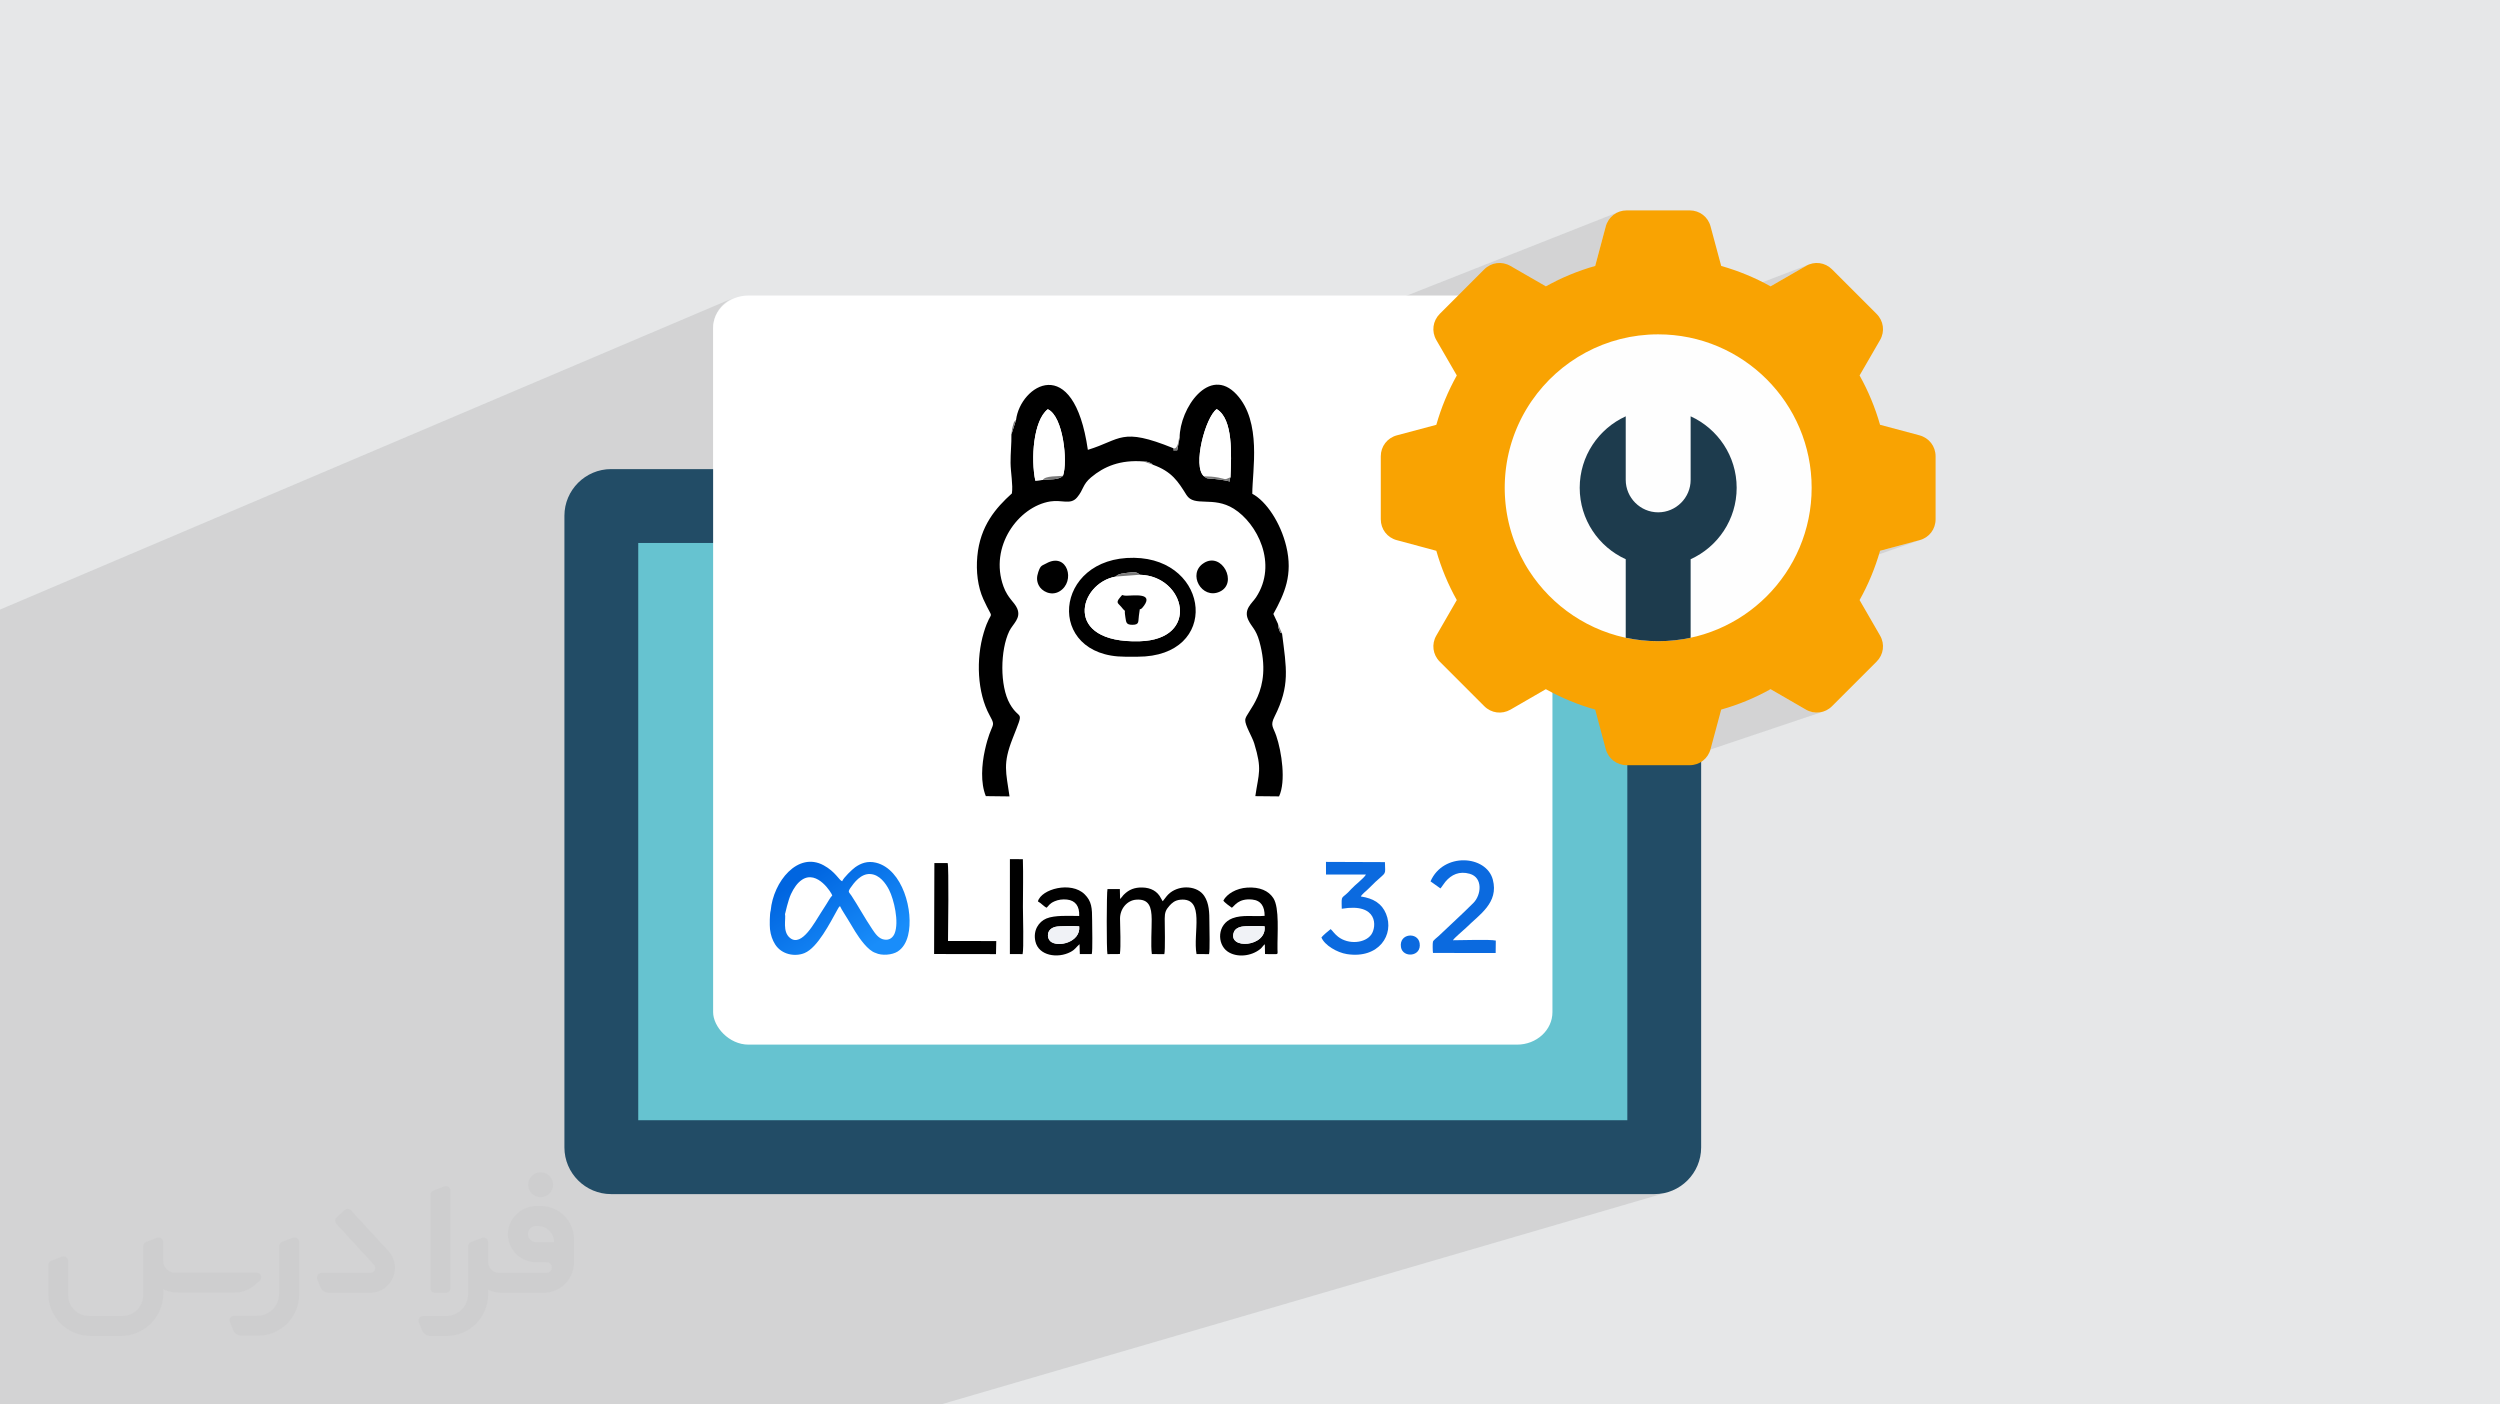 <?xml version="1.0" encoding="UTF-8"?>
<!DOCTYPE svg PUBLIC "-//W3C//DTD SVG 1.0//EN" "http://www.w3.org/TR/2001/REC-SVG-20010904/DTD/svg10.dtd">
<!-- Creator: CorelDRAW -->
<svg xmlns="http://www.w3.org/2000/svg" xml:space="preserve" width="94.192mm" height="52.917mm" version="1.0" style="shape-rendering:geometricPrecision; text-rendering:geometricPrecision; image-rendering:optimizeQuality; fill-rule:evenodd; clip-rule:evenodd"
viewBox="0 0 9404.92 5283.66"
 xmlns:xlink="http://www.w3.org/1999/xlink"
 xmlns:xodm="http://www.corel.com/coreldraw/odm/2003">
 <defs>
  <style type="text/css">
   <![CDATA[
    .fil13 {fill:#FEFEFE}
    .fil6 {fill:black}
    .fil9 {fill:#0B6ADF}
    .fil14 {fill:#1D3B4D}
    .fil3 {fill:#224C66}
    .fil11 {fill:#7A7A7A}
    .fil8 {fill:#F0F2F6}
    .fil12 {fill:#F9A302}
    .fil10 {fill:white}
    .fil5 {fill:white}
    .fil4 {fill:#66C3D0;fill-rule:nonzero}
    .fil2 {fill:#373435;fill-rule:nonzero;fill-opacity:0.031}
    .fil1 {fill:#2B2A29;fill-opacity:0.102}
    .fil0 {fill:#E6E7E8}
    .fil7 {fill:url(#id0)}
   ]]>
  </style>
  <linearGradient id="id0" gradientUnits="userSpaceOnUse" x1="3046.84" y1="3278.19" x2="3252.92" y2="3582.54">
   <stop offset="0" style="stop-opacity:1; stop-color:#0065E0"/>
   <stop offset="1" style="stop-opacity:1; stop-color:#198DFA"/>
  </linearGradient>
 </defs>
 <g id="Layer_x0020_1">
  <polygon class="fil0" points="-0,0 9404.92,0 9404.92,5283.66 -0,5283.66 "/>
  <polygon class="fil1" points="-0,4283.26 -0,4248.7 -0,4234.87 -0,4194.09 -0,4162.09 -0,4138.55 -0,4135.45 -0,4133.52 -0,4123.45 -0,4119.3 -0,4102.04 -0,4064.96 -0,4060.5 -0,4053.99 -0,4042.65 -0,4021.25 -0,4006.11 -0,3993.32 -0,3973.44 -0,3933.23 -0,3930.24 -0,3928.02 -0,3925.86 -0,3897.23 -0,3888.77 -0,3888.05 -0,3887.19 -0,3860.51 -0,3857.18 -0,3850.49 -0,3826.02 -0,3819.86 -0,3813.62 -0,3798.91 -0,3774.45 -0,3750.78 -0,3748.44 -0,3747.59 -0,3733.18 -0,3730.09 -0,3729.41 -0,3711.55 -0,3690.78 -0,3685.13 -0,3651.76 -0,3648.56 -0,3642.05 -0,3637.23 -0,3632.62 -0,3618.71 -0,3616.48 -0,3598.8 -0,3595.3 -0,3594.33 -0,3580.33 -0,3568.04 -0,3567.58 -0,3553.97 -0,3531.11 -0,3519.33 -0,3444.9 -0,3439.85 -0,3428.64 -0,3414.77 -0,3412.26 -0,3405.78 -0,3402.73 -0,3400.25 -0,3391.15 -0,3381.23 -0,3377.46 -0,3374.47 -0,3352.44 -0,3349.46 -0,3346.14 -0,3342.58 -0,3339.08 -0,3337.18 -0,3333.9 -0,3330.06 -0,3327.75 -0,3305.33 -0,3301.92 -0,3297.33 -0,3296.46 -0,3295.73 -0,3243.78 -0,3231.57 -0,3215.9 -0,3209.96 -0,3202.07 -0,3144.2 -0,3108.45 -0,3101.86 -0,3023.07 -0,3006.39 -0,2806.53 -0,2696.74 -0,2293.2 2757.46,1121.43 2746.78,1126.59 2736.71,1132.74 2727.3,1139.78 2718.61,1147.68 2710.72,1156.37 2703.67,1165.78 2697.53,1175.85 2692.36,1186.52 2688.24,1197.74 2685.22,1209.42 2683.36,1221.52 2682.73,1233.96 2682.73,1947.73 3910.87,1455.45 3921.43,1451.67 3932.24,1449.18 3943.21,1448.07 3954.29,1448.42 3965.43,1450.33 3976.55,1453.9 3987.59,1459.21 3998.52,1466.35 4009.24,1475.42 4019.7,1486.5 4029.86,1499.7 4039.63,1515.1 4048.97,1532.79 4057.81,1552.86 4066.08,1575.41 4071.77,1594.04 6092.87,795.86 6080.8,801.07 6069.84,808.12 6060.16,816.86 6051.96,827.15 6045.42,838.85 6040.73,851.81 6001.03,1000.48 5846.49,1060.79 5837.78,1065.21 5826.54,1071.12 5815.37,1077.19 5392.46,1242.19 5393.8,1253.88 5397.51,1266.78 5403.43,1279.26 5480.44,1412.4 5474.32,1423.57 5468.37,1434.8 5462.59,1446.09 5457,1457.44 5451.57,1468.86 5446.31,1480.33 5441.24,1491.86 5436.34,1503.44 5431.62,1515.09 5429.55,1520.41 6806.27,994.54 6793.86,1000.47 6660.73,1077.18 6179.05,1260.81 6183.24,1260.35 6201.35,1258.93 6219.61,1258.08 6238.03,1257.79 6267.73,1258.53 6297.05,1260.77 6325.93,1264.44 6354.36,1269.52 6382.3,1275.96 6409.69,1283.75 6436.52,1292.82 6462.73,1303.16 6488.3,1314.72 6513.19,1327.47 6537.36,1341.37 6560.79,1356.39 6583.42,1372.48 6605.23,1389.63 6626.18,1407.77 6646.23,1426.89 6665.35,1446.94 6683.49,1467.89 6700.64,1489.69 6716.73,1512.33 6731.75,1535.75 6745.65,1559.93 6758.4,1584.82 6769.96,1610.39 6780.3,1636.6 6789.37,1663.43 6797.16,1690.82 6803.6,1718.76 6808.68,1747.18 6812.35,1776.07 6814.58,1805.39 6815.33,1835.09 6814.58,1864.8 6812.35,1894.11 6808.68,1922.99 6803.6,1951.42 6797.16,1979.33 6789.37,2006.72 6780.3,2033.53 6769.96,2059.74 6758.4,2085.3 6745.65,2110.19 6731.75,2134.35 6716.73,2157.75 6700.64,2180.38 6683.49,2202.18 6675.67,2211.19 7072.66,2072.09 7221.31,2032.09 6660.17,2228.54 6646.23,2243.14 6626.18,2262.25 6605.23,2280.38 6583.42,2297.5 6560.79,2313.59 6537.36,2328.59 6513.19,2342.48 6488.3,2355.22 6462.73,2366.77 6436.52,2377.1 6121.92,2486.63 6121.92,2775.98 6660.73,2592.67 6793.86,2669.69 6806.27,2675.53 6819.12,2679.18 6832.18,2680.67 6845.21,2680.03 6857.96,2677.27 6258.82,2878.64 6356.55,2878.64 6370.25,2877.52 6383.22,2874.26 6121.92,2961.82 6121.92,4214.25 5197.69,4492.16 6224.46,4492.16 6242.31,4491.25 6259.66,4488.58 6276.43,4484.25 3539.05,5283.66 3516,5283.66 2565.43,5283.66 1913.83,5283.66 1394.74,5283.66 357.8,5283.66 235.01,5283.66 103.21,5283.66 94.82,5283.66 16.63,5283.66 14.61,5283.66 -0,5283.66 -0,5265.77 -0,5253.77 -0,5244.91 -0,5221.28 -0,5182.79 -0,5173.15 -0,5163.15 -0,5159.72 -0,5158.75 -0,5150.11 -0,5145.34 -0,5139.03 -0,5136.13 -0,5128.49 -0,5119.92 -0,5109.87 -0,5109.86 -0,5106.41 -0,5103.09 -0,5103.08 -0,5100.36 -0,5077.17 -0,5064.51 -0,5061.53 -0,5055.54 -0,5051.57 -0,5046.06 -0,5045.74 -0,5045.72 -0,5036.05 -0,5027.18 -0,5013.28 -0,5009.53 -0,5008.84 -0,5002.29 -0,4998 -0,4992.7 -0,4988.14 -0,4982.38 -0,4973.87 -0,4971.26 -0,4961.4 -0,4958.59 -0,4943.44 -0,4941.76 -0,4941.21 -0,4941.18 -0,4940.62 -0,4935.67 -0,4928.04 -0,4925.01 -0,4924.78 -0,4920.91 -0,4905.54 -0,4904.78 -0,4898.8 -0,4893.65 -0,4889.13 -0,4885.86 -0,4881.79 -0,4881.78 -0,4876.01 -0,4874.66 -0,4870.93 -0,4870.75 -0,4869.86 -0,4864.66 -0,4863.46 -0,4860.16 -0,4858.7 -0,4851.83 -0,4840.14 -0,4840.13 -0,4839.43 -0,4830.81 -0,4820.91 -0,4820.05 -0,4808.01 -0,4801.84 -0,4801.67 -0,4787.67 -0,4773.66 -0,4766.34 -0,4766.33 -0,4765.17 -0,4764.41 -0,4754.03 -0,4753.79 -0,4742.99 -0,4741.56 -0,4736.19 -0,4735.43 -0,4712.57 -0,4699.13 -0,4689.81 -0,4685.1 -0,4685.08 -0,4663.9 -0,4644.53 -0,4637.33 -0,4637.22 -0,4636.6 -0,4618.02 -0,4617.45 -0,4614.36 -0,4603.29 -0,4589.74 -0,4583.47 -0,4577.12 -0,4568.26 -0,4561.8 -0,4560.07 -0,4550.3 -0,4543.61 -0,4527.94 -0,4523.05 -0,4519.61 -0,4519.6 -0,4501.78 -0,4497.86 -0,4485.89 -0,4479.76 -0,4478.35 -0,4478.3 -0,4470.23 -0,4464.1 -0,4442.63 -0,4437.17 -0,4419.21 -0,4415.05 -0,4411.72 -0,4400.83 -0,4399.83 -0,4383.39 -0,4381.68 -0,4360.33 -0,4351.66 -0,4326.77 -0,4324.52 -0,4297.75 "/>
  <g id="_2145698157392">
   <path class="fil2" d="M1125.4 4672.59l0 197.03c0,20.41 -3.74,40.82 -11.66,59.56 -7.92,18.74 -19.16,36.25 -33.74,50.4 -14.58,14.58 -31.65,25.82 -50.4,33.74 -18.74,7.92 -39.15,11.66 -59.56,11.66l-60.82 0c-7.08,0 -14.16,-2.08 -19.99,-6.25 -5.83,-4.16 -10.41,-9.58 -12.92,-16.25l-11.24 -29.16c-0.83,-2.5 -1.25,-5.41 -1.25,-8.33 0,-2.92 1.25,-5.42 2.92,-7.92 1.67,-2.5 3.74,-4.16 6.25,-5.41 2.5,-1.25 5.41,-2.09 7.91,-1.67l86.23 0c22.08,0 42.91,-8.75 58.73,-24.57 15.41,-15.42 24.15,-36.65 24.15,-58.73l0 -179.12c0,-3.33 1.26,-6.66 3.33,-9.58 2.09,-2.92 5,-5 7.92,-6.25l40.82 -15.83c2.5,-0.84 5.41,-1.25 8.33,-0.84 2.92,0.42 5.42,1.26 7.5,2.92 2.09,1.67 4.17,3.75 5.42,6.25 1.25,2.92 2.08,5.83 2.08,8.33z"/>
   <path class="fil2" d="M2033.88 4536.8l-15 0c-59.57,0 -109.13,48.73 -108.31,107.88 0.42,27.5 12.08,54.16 31.66,73.32 19.57,19.57 46.23,30.4 74.14,30.4l39.57 0c5.42,0 10.41,2.08 14.17,5.83 3.74,3.74 5.83,8.75 5.83,14.16 0,5.42 -2.09,10.41 -5.83,14.17 -3.75,3.74 -8.75,5.83 -14.17,5.83l-179.11 0c-10.83,0 -20.83,-4.58 -28.33,-12.08 -7.5,-7.5 -11.66,-17.91 -12.08,-28.33l0 -74.98c0,-2.92 -0.83,-5.41 -2.08,-7.92 -1.25,-2.5 -3.33,-4.57 -5.42,-6.24 -2.08,-1.67 -4.99,-2.51 -7.5,-2.92 -2.92,-0.42 -5.41,0 -8.33,0.83l-41.24 15.83c-2.92,1.25 -5.83,3.33 -7.92,6.25 -2.08,2.92 -2.92,6.25 -2.92,9.58l0 179.12c0,22.08 -8.75,43.32 -24.15,58.73 -15.42,15.42 -36.65,24.57 -58.73,24.57l-86.64 0.01c-2.92,0 -5.42,0.83 -7.92,2.08 -2.5,1.25 -4.58,3.33 -6.25,5.42 -1.66,2.5 -2.5,4.99 -2.92,7.5 -0.41,2.92 0,5.41 1.26,8.33l11.24 29.16c2.5,6.67 7.08,12.5 12.91,16.66 5.83,4.16 12.91,6.25 20,5.83l60.81 0c41.24,0 80.81,-16.25 109.97,-45.82 29.16,-29.16 45.81,-68.74 45.81,-109.97l0 -18.32c15.84,7.91 33.33,12.08 50.82,12.08l157.03 0c30.41,0 59.99,-12.08 81.65,-33.74 21.66,-21.67 33.74,-50.82 33.74,-81.65l0 -85.81c0,-33.32 -13.33,-65.39 -36.65,-89.14 -23.74,-23.74 -55.82,-36.65 -89.14,-36.65zm50.39 136.2l-66.64 0c-7.92,0 -15.42,-2.5 -21.25,-7.91 -5.83,-5.42 -9.59,-12.5 -10.41,-20.42 0,-4.16 0.42,-8.75 2.08,-12.91 1.67,-4.16 3.75,-7.91 6.67,-10.82 5.83,-5.42 13.75,-8.76 21.66,-8.76l7.09 0c16.25,0 31.65,6.25 42.9,17.91 11.66,11.25 17.91,26.66 17.91,42.91z"/>
   <path class="fil2" d="M1694.39 4478.9l0 367.39c0,2.08 -0.42,4.57 -1.25,6.66 -0.84,2.09 -2.09,4.16 -3.75,5.83 -1.67,1.67 -3.33,2.92 -5.41,3.74 -2.09,0.84 -4.16,1.26 -6.67,1.26l-40.82 0c-2.08,0 -4.58,-0.42 -6.66,-1.26 -2.09,-0.83 -4.16,-2.08 -5.42,-3.74 -1.66,-1.67 -2.92,-3.74 -3.74,-5.83 -0.83,-2.09 -1.25,-4.58 -1.25,-6.66l0 -351.57c0,-3.32 0.83,-6.66 2.92,-9.58 2.08,-2.92 4.58,-5 7.91,-6.25l40.83 -15.83c2.5,-0.84 5.41,-1.25 8.33,-1.25 2.92,0.41 5.41,1.25 7.5,2.92 2.5,1.66 4.16,3.74 5.41,6.24 1.25,2.09 2.09,5 2.09,7.92z"/>
   <path class="fil2" d="M1391.56 4863.79l-153.7 0c-7.08,0 -14.17,-2.09 -20,-6.25 -5.83,-4.16 -10.41,-9.99 -13.33,-16.66l-11.24 -28.74c-0.83,-2.51 -1.25,-5.42 -0.83,-8.34 0.41,-2.92 1.25,-5.41 2.92,-7.91 1.66,-2.51 3.74,-4.16 6.24,-5.42 2.51,-1.25 5.42,-2.08 7.92,-2.08l184.11 0c3.33,0 6.66,-1.25 9.58,-2.92 2.93,-2.09 5,-4.58 6.67,-7.92 1.25,-3.33 1.67,-6.66 1.25,-9.99 -0.42,-3.33 -2.08,-6.67 -4.16,-9.17l-141.63 -154.12c-2.92,-3.33 -4.58,-7.92 -4.58,-12.5 0,-4.58 2.09,-8.75 5.83,-12.08l29.58 -27.49c3.33,-2.92 7.92,-4.58 12.5,-4.58 4.58,0.42 8.75,2.09 12.08,5.83l140.37 152.87c55.41,59.57 12.5,157.46 -69.56,157.46z"/>
   <path class="fil2" d="M977.53 4817.97l-20 17.07c-20.83,17.91 -47.49,27.91 -74.98,27.91l-211.19 0c-19.57,0 -39.15,-4.16 -57.06,-12.49l0 16.25c0,20.82 -4.16,41.65 -12.08,60.81 -7.91,19.16 -19.57,36.65 -34.57,51.65 -14.58,14.58 -32.07,26.24 -51.65,34.58 -19.16,7.91 -39.99,12.07 -60.82,12.07l-114.55 0.01c-20.83,0 -41.66,-4.17 -60.82,-12.08 -19.16,-7.92 -36.65,-19.58 -51.65,-34.58 -14.58,-14.58 -26.24,-32.07 -34.57,-51.65 -7.92,-19.16 -12.08,-39.98 -12.08,-60.81l0 -107.89c0,-3.33 1.25,-6.66 2.92,-9.58 2.09,-2.92 4.58,-5 7.92,-6.25l40.82 -15.83c2.5,-0.84 5.41,-1.26 8.33,-0.84 2.92,0.42 5.42,1.25 7.5,2.92 2.09,1.67 4.16,3.75 5.42,6.25 1.25,2.5 2.08,5 2.08,7.92l0 128.71c0,20.83 8.34,40.82 22.92,55.41 14.58,14.58 34.57,22.91 55.4,22.91l125.79 0c20.83,0 40.41,-8.34 54.99,-22.92 14.58,-14.58 22.92,-34.57 22.92,-55.4l0 -184.11c0,-3.33 1.25,-6.67 2.92,-9.59 2.08,-2.92 4.57,-4.99 7.91,-6.24l40.82 -15.84c2.51,-0.83 5.42,-1.25 8.34,-0.83 2.92,0.42 5.41,1.25 7.91,2.92 2.51,1.67 4.17,3.74 5.42,6.25 1.25,2.5 2.08,5.41 2.08,7.91l0 70.4c0,11.66 4.58,23.32 12.92,31.65 8.33,8.34 19.57,13.33 31.65,13.33l307.4 0c3.33,0 7.09,0.84 9.59,2.92 2.92,2.09 5,5 6.25,7.92 1.25,3.33 1.25,6.66 0.41,10.41 0,3.74 -2.08,6.66 -4.57,8.75z"/>
   <path class="fil2" d="M2033.88 4503.89c25.82,0 47.07,-21.25 47.07,-47.07 0,-25.83 -21.25,-47.07 -47.07,-47.07 -25.83,0 -47.08,21.24 -47.08,47.07 0,25.82 21.25,47.07 47.08,47.07z"/>
  </g>
  <g id="_2145698099600">
   <path class="fil3" d="M2298.83 4492.16l3925.63 0c96.41,0 175.21,-78.81 175.21,-175.52l0 -2376.39c0,-96.71 -78.8,-175.52 -175.21,-175.52l-3925.63 0c-96.41,0 -175.52,78.8 -175.52,175.52l0 2376.39c0,96.71 79.11,175.52 175.52,175.52l0 0z"/>
   <polygon class="fil4" points="2401.06,2042.63 6121.92,2042.63 6121.92,4214.25 2401.06,4214.25 "/>
   <rect class="fil5" x="2682.73" y="1111.79" width="3157.52" height="2818.04" rx="133.04" ry="122.17"/>
   <g>
    <g>
     <g>
      <path class="fil6" d="M4213.01 3588.97c4.27,-31.4 0.78,-97.89 0.52,-132.79 -0.27,-37.78 26.94,-69.11 60.64,-71.63 48.99,-3.68 58.05,27.85 58.45,73.78 0.31,35.71 -3.88,98.55 0.57,130.9l46.95 0.09c3.92,-12.79 1.61,-111.83 1.48,-133.17 -0.14,-23.35 4.62,-33.86 17.08,-47.99 9.48,-10.76 20.82,-21.52 41.84,-23.48 94.89,-8.89 46.23,126.87 60.81,204.56l46.97 0.06c3.82,-12.99 1.39,-97.81 1.39,-118.2 0.01,-37.77 -0.68,-72.41 -19.37,-100.67 -25.33,-38.3 -89.28,-42.31 -128.15,-12.04 -12.3,9.58 -17.72,19.51 -27.92,31.96 -0.37,-0.36 -0.82,-0.93 -1.02,-1.2l-5.52 -9.57c-13.34,-26.97 -38.46,-40.13 -70.12,-40.85 -28.92,-0.67 -50.17,7.46 -69.48,26.68 -3.58,3.56 -3.56,3.88 -6.73,8.11l-7.65 8.59 -0.88 -37.57 -46.49 -0.01c-3.56,9.81 -3.85,232.98 -0.22,244.8l46.85 -0.37 0.01 0.01z"/>
      <path class="fil7" d="M2953.1 3438.13c0.31,-0.58 0.64,-2.11 0.75,-1.82 0,0.02 11.15,-50.02 21.7,-72.61 10.71,-22.92 24.07,-42.48 41.69,-54.17 57.53,-38.21 112.68,51.68 113.74,59.39 -7.81,7.05 -14.71,21.42 -21.99,32.38 -7.74,11.68 -12.76,20.62 -21.58,33.8 -20.37,30.43 -70.58,129.41 -115.32,93.52 -29.64,-23.78 -14.68,-72.21 -19.02,-90.49l0.03 0zm207.15 -29.07c6.03,13.61 19.76,33.06 28.41,47.92 9.83,16.87 18.89,31.93 28.86,47.87 16.33,26.05 47.79,71.37 76.3,79.96 23.43,11.44 63,7.68 83.02,-5.14 19.4,-12.43 32.35,-33.17 39.26,-60.73 22.56,-90.12 -20.61,-248.96 -120.29,-273.45 -32.66,-8.03 -58.02,2.56 -78.44,16.97 -11.04,7.79 -44.54,39.84 -49.08,52.71 -11.61,-3.27 -24.87,-35.59 -69.8,-59.98 -96.66,-52.45 -189.22,60.49 -199.19,170.44 -3.85,10.15 -4.26,55.59 -2.56,70.28 2.53,21.87 9.25,40.87 19.35,56.82 24.55,38.78 74.93,47.44 110.66,32.6 49.13,-20.39 95.72,-113.16 123.88,-163.69 1.31,-2.34 2.96,-5.47 3.89,-6.78 4,-5.52 1.55,-2.85 5.72,-5.81l-0.01 0zm165.58 125.47c-20.68,-3.33 -33.56,-22.93 -44.08,-38.48 -28.31,-41.87 -52.78,-87.31 -78.39,-126.18 -9.67,-14.67 -14.78,-13.2 -4.49,-28.97 13.96,-20.19 39.87,-55.33 75.63,-52.81 34.31,2.44 57.32,34.32 70.25,59.73 18.38,36.14 37.98,120.15 21,163.23 -5.87,14.91 -18.97,27.41 -39.9,23.48l-0.01 -0.01z"/>
      <path class="fil6" d="M4059.93 3484.94c6.29,59.6 -81.17,81.26 -108.93,55.69 -13.04,-12 -15.4,-46.16 20.88,-54.19 13.77,-3.05 72.61,-3.34 88.07,-1.51l-0.02 0.01zm-122.5 -70.16c8.27,-7.54 9.77,-15.35 30.16,-24.27 13.3,-5.83 29.63,-8.21 46.45,-6.39 32.17,3.45 47.7,25.9 45.85,61.75 -37.01,-0.06 -91.74,-3.72 -123.31,9.5 -28.83,12.06 -50.7,44.21 -41.58,85.66 12.18,55.33 84.6,65.2 131.66,40.6 18.59,-9.72 21.29,-18.29 34.51,-29.61l1.13 37.25 44.87 -0.02c3.78,-12.2 1.4,-106.03 1.42,-126.66 0,-46.75 -1.58,-71.82 -28.17,-98.22 -50.71,-50.37 -163.4,-19.86 -175.84,26.72 11.62,5.86 23.48,20.12 32.88,23.69l-0.03 0z"/>
      <path class="fil6" d="M4757.19 3484.62c10.12,78.7 -140.42,88.6 -115.26,21.87 3.94,-10.46 14.51,-17.2 26.99,-20.05 16.53,-3.74 69.26,-2.87 88.28,-1.83l-0.01 0.01zm-154.94 -96.62c3.68,6.86 25.75,22.84 32.01,26.88 9.98,-6.18 23.66,-36.17 76.71,-30.79 33.29,3.37 46.71,26.59 46.54,61.29 -40.42,3.45 -84.01,-5.03 -120.82,9.07 -58.87,22.56 -58.43,97.01 -18.97,124.84 33.78,23.84 88.94,19.12 123.78,-9.45 6.91,-5.66 9.38,-11.83 16.76,-17.74l0.71 36.87c11.13,0.92 22.36,0.35 33.18,0.52 17.31,0.26 14.01,-0.11 13.72,-18.1 -0.9,-57.61 8.13,-156.11 -15.49,-192.5 -18.12,-27.93 -51.47,-42.74 -98.71,-39.74 -40.92,2.61 -76.55,23.81 -89.45,48.9l0.02 -0.04z"/>
      <path class="fil6" d="M3514.09 3588.97l232.83 0.35 1.01 -49.13 -181.55 -0.2c0.32,-36.54 3.55,-278.54 -1.31,-293.1l-50 -0.14 -1.02 342.21 0.04 0z"/>
      <path class="fil6" d="M3799.15 3589.12l47.83 0.2c4.98,-18.51 1.2,-148.13 1.22,-177.88 0.03,-59.05 1.62,-120.46 -0.19,-179.22l-48.76 -0.21 -0.09 357.09 -0.01 0.02z"/>
      <path class="fil8" d="M4757.19 3484.62c-19.02,-1.04 -71.74,-1.92 -88.27,1.84 -12.48,2.84 -23.05,9.57 -26.99,20.04 -25.17,66.73 125.38,56.82 115.25,-21.86l0.01 -0.02z"/>
      <path class="fil8" d="M4059.93 3484.94c-15.44,-1.85 -74.3,-1.55 -88.07,1.5 -36.28,8.03 -33.9,42.2 -20.88,54.2 27.76,25.56 115.24,3.9 108.93,-55.69l0.02 -0.01z"/>
     </g>
     <g>
      <path class="fil9" d="M4988.45 3289.85l150.19 0.06c-5.87,12.68 -43.21,40.93 -55.02,54.38 -38.33,43.76 -37.34,15.08 -35.91,74.38 137.33,-23.21 131.42,68.04 111.21,96.89 -22.93,32.79 -85.54,38.95 -124.86,8.5 -13.57,-10.51 -21.48,-23.05 -28.12,-28.82 -6.73,4.78 -30.19,24.92 -34.78,31.38 11.69,29.12 58.73,56.84 95.81,62.65 120.35,18.82 179.51,-73.67 147.27,-151.64 -15.7,-37.92 -46.13,-57.76 -94.87,-65.16 3.02,-6.96 21.2,-22.02 26.88,-27.26 9.81,-9.05 17.88,-18.05 27.95,-27.44 43.08,-40.2 36.85,-23.16 35.9,-74.52l-221.81 -0.84 0.12 47.44 0.03 0z"/>
      <path class="fil9" d="M5381.6 3315.66l37.37 26.56c6.99,-8.15 12.1,-17.55 18.68,-25.32 22.57,-26.72 52.37,-40.85 91.4,-29.77 50.67,14.35 43.32,80.13 13.95,109.55 -45.47,45.55 -86.01,81.54 -130.96,124.7 -4.56,4.38 -19.43,15.24 -21.25,21.06 -1.8,5.82 -1.11,35.76 0.08,42.48l235.76 0.28 0.55 -46.76c-21.69,-5.26 -130.27,-1.01 -161.1,-1.26 3.2,-7.45 41.21,-38.83 49.18,-46.81 49.07,-49.12 123.97,-93.49 100.69,-181.34 -24.41,-92.15 -186.55,-103.68 -234.34,6.64l-0.02 -0.01z"/>
      <path class="fil9" d="M5270.35 3562.87c6.44,41.92 78.47,37.26 70.27,-14.79 -6.79,-43.19 -78.23,-37.02 -70.27,14.79z"/>
     </g>
    </g>
    <g>
     <path class="fil6" d="M4628.95 1795.37c-10.95,25.23 22.27,14.85 -58.39,6.69 -33.48,-3.38 -26.09,0.65 -41.37,-10.41 -43.95,-37.49 5.78,-222.83 48.03,-252.55 62.54,36.97 55.23,172.86 51.73,256.27zm-629.99 -5.73c-15.22,17 -53.4,13.17 -76.17,15.84l-27.89 2.86c-17.32,-81.54 -7.59,-226.53 46.8,-268.74 58.02,25.61 75.78,197.14 57.26,250.05zm-176.67 -209.94l-17.4 54.59c0.73,33.01 -3.64,71.28 -3.23,107.04 0.43,36.51 9.8,83.45 5.03,114.87 -60.68,54.66 -119.55,122.27 -130.07,236.47 -5.24,56.87 1.8,115.17 22.65,161.21 42.91,94.74 32.02,24.74 1.56,126.05 -29.72,98.84 -24.54,225.83 21.89,310.74 27.51,50.32 6.49,21.05 -17.86,132.56 -11.49,52.59 -16.9,121.35 3.78,171.73l89.12 1.09c-13.07,-92.43 -26.08,-121.61 11.5,-217.52 46.22,-117.95 28.45,-62.49 -10.29,-130.69 -38.34,-67.49 -36.18,-203.09 -2.12,-273.54 13.21,-27.32 45.49,-48.37 29.79,-85.21 -10.29,-24.18 -35.43,-38.17 -51.69,-82.98 -54.52,-150.31 56.34,-300.28 175.78,-319.72 44.35,-7.22 76.28,13.98 100.87,-14.78 25.32,-29.64 20.15,-48.29 52.87,-75.78 48.86,-41.04 109.65,-66.8 197.32,-59.97 19.47,2.64 4.64,-1.41 19.73,3.35 10.09,3.2 11.29,6.13 15.57,9.07 71.98,25.81 94.76,63.26 126.19,113.53 29.59,47.3 99.98,3.09 178.22,51.98 87.75,54.85 166.79,207.29 83.45,333.57 -14.45,21.89 -47.63,44.45 -29.26,84.27 12.52,27.13 28.92,34.39 41.91,80.95 53.11,190.48 -52.06,264.36 -53.21,295.56 -0.78,21.07 25.98,62.52 33.96,88.66 30.2,98.92 16.81,110.86 4.07,198.26l89.29 0.9c26.49,-56.19 9.97,-167.79 -10.47,-227.85 -11.71,-34.4 -23.66,-38.13 -6.55,-72.14 58.96,-117.16 44.79,-180.81 28.27,-312.94 -12.98,-13.29 0.75,14.73 -12.29,-17.83 -2.19,-5.48 -2.4,-13.54 -3.3,-18.81l-17.07 -36.71c41.79,-76.04 74.45,-147.08 48.44,-254.86 -21.08,-87.35 -74.4,-168.97 -127.72,-197.28 -0.02,-87.96 36.6,-270.19 -59.02,-373.52 -102.46,-110.73 -214.2,52.19 -214.36,163.2l-9.16 46.89c-26.81,-0.1 -7.28,2.18 -14.63,-8.1 -197.93,-80.35 -195.46,-32.2 -321.46,6.21 -53.46,-371.46 -254.33,-242.08 -270.1,-112.51z"/>
     <path class="fil6" d="M4197.95 2168.99c6.21,-4.7 -1.91,-3.96 19.97,-10.68 0.25,-0.08 20.44,-3.22 22.28,-3.41 21.64,-2.34 35.39,-5.91 47.36,7.36 172.44,3.86 229.63,243.84 -0.84,250.18 -290.95,8 -228.73,-219.01 -88.77,-243.44zm34.47 301.52l47.33 0.03c311.59,0.12 274.19,-367.82 -13.41,-372.08 -304.9,-4.5 -334.79,371.94 -33.92,372.05z"/>
     <path class="fil10" d="M4233.69 2322.45c-7.03,-42.55 7.73,-9.54 -15.81,-39.75 -9.51,-12.18 -21.9,-14.29 -5.67,-33.39 15.32,-18.02 4.11,-7.91 25.72,-8.38 31.85,-0.69 99.94,-10.12 65.92,37.5 -22.17,31.03 -12.11,-8.65 -19.36,37.79 -3.36,21.57 3.18,34.4 -24.93,34.25 -23.55,-0.12 -22.86,-9.75 -25.87,-28.03zm-35.74 -153.47c-139.97,24.43 -202.18,251.44 88.77,243.44 230.47,-6.34 173.28,-246.32 0.84,-250.18l-89.6 6.74z"/>
     <path class="fil10" d="M3922.79 1805.48c10.28,-16.63 58.55,-12.83 76.17,-15.84 18.51,-52.91 0.76,-224.44 -57.26,-250.05 -54.39,42.22 -64.12,187.21 -46.8,268.74l27.89 -2.86z"/>
     <path class="fil10" d="M4529.19 1791.65c20.41,0.67 34.23,1.22 54.54,4.95 29.17,5.38 19.61,10.28 45.22,-1.23 3.49,-83.41 10.8,-219.3 -51.73,-256.27 -42.25,29.72 -91.98,215.05 -48.03,252.55z"/>
     <path class="fil6" d="M4528.92 2117.98c-63.97,40.29 -7.43,139.07 59.77,107.88 69.42,-32.21 8.49,-150.85 -59.77,-107.88z"/>
     <path class="fil6" d="M3935.73 2119.67c-16.18,9.08 -20.84,5.88 -29.73,32.29 -6.37,18.92 -6.33,33.2 1.3,49.3 10.9,23.04 46.83,42.19 78.34,23.55 62.2,-36.76 30.07,-149.99 -49.9,-105.14z"/>
     <path class="fil6" d="M4212.21 2249.31c-16.23,19.1 -3.83,21.21 5.67,33.39 23.53,30.21 8.78,-2.8 15.81,39.75 3.02,18.28 2.32,27.91 25.87,28.03 28.11,0.15 21.57,-12.68 24.93,-34.25 7.25,-46.44 -2.81,-6.76 19.36,-37.79 34.02,-47.63 -34.07,-38.19 -65.92,-37.5 -21.61,0.47 -10.4,-9.65 -25.72,8.38z"/>
     <path class="fil11" d="M4197.95 2168.99l89.6 -6.74c-11.97,-13.27 -25.72,-9.7 -47.36,-7.36 -1.84,0.2 -22.03,3.33 -22.28,3.41 -21.88,6.72 -13.76,5.98 -19.97,10.68z"/>
     <path class="fil11" d="M4628.95 1795.37c-25.61,11.51 -16.06,6.61 -45.22,1.23 -20.31,-3.73 -34.13,-4.28 -54.54,-4.95 15.28,11.06 7.89,7.03 41.37,10.41 80.66,8.16 47.44,18.54 58.39,-6.69z"/>
     <path class="fil11" d="M3922.79 1805.48c22.78,-2.67 60.96,1.17 76.17,-15.84 -17.62,3.01 -65.89,-0.8 -76.17,15.84z"/>
     <path class="fil11" d="M4413.86 1686c7.35,10.27 -12.18,8 14.63,8.1l9.16 -46.89c-0.97,1.36 -2.35,1.77 -2.66,4.23 -5.59,44.52 -21.04,34.55 -21.13,34.56z"/>
     <path class="fil11" d="M3804.89 1634.29l17.4 -54.59c-8.96,11.11 -5.13,-1.16 -12.11,22.97 -3.64,12.56 -3.82,19.7 -5.29,31.62z"/>
     <path class="fil11" d="M4822.96 2383.03l-15.59 -36.64c0.9,5.27 1.11,13.33 3.3,18.81 13.04,32.56 -0.69,4.54 12.29,17.83z"/>
     <path class="fil11" d="M4337.08 1748.27c-4.27,-2.94 -5.47,-5.87 -15.57,-9.07 -15.09,-4.76 -0.26,-0.72 -19.73,-3.35l35.3 12.42z"/>
    </g>
   </g>
   <g>
    <path class="fil12" d="M7281.61 1835.09l0 118.2c0,37.61 -24.17,69.25 -60.3,78.8l-148.64 40c-18.21,63.87 -43.88,126.27 -77.01,185.37l77.01 133.43c18.8,32.25 13.43,71.94 -13.13,98.21l-167.46 167.46c-26.27,26.57 -65.97,31.64 -98.21,13.13l-133.14 -77.01c-59.4,33.13 -121.79,58.8 -185.67,76.71l-40 148.66c-9.56,36.12 -41.2,60.59 -78.51,60.59l-237.01 0.01c-37.3,0 -68.96,-24.47 -78.8,-60.6l-39.7 -148.65c-63.88,-17.91 -126.27,-43.57 -185.67,-76.71l-133.14 77c-32.54,18.51 -71.94,13.44 -98.5,-13.13l-167.46 -167.46c-26.28,-26.27 -31.65,-65.97 -12.84,-98.2l77.01 -133.44c-33.13,-59.1 -58.8,-121.49 -77.01,-185.37l-148.65 -40c-36.12,-9.55 -60.29,-41.19 -60.29,-78.8l0 -236.71c0,-37.31 24.17,-68.96 60.29,-78.81l148.65 -39.7c18.21,-64.17 43.88,-126.27 77.01,-185.67l-77.01 -133.14c-18.8,-32.54 -13.44,-71.94 12.84,-98.5l167.46 -167.46c26.56,-26.26 65.97,-31.64 98.5,-12.83l133.14 76.71c59.4,-32.84 121.79,-58.51 185.67,-76.71l39.7 -148.66c9.85,-36.12 41.5,-60.3 78.8,-60.3l237.01 0c37.31,0 68.96,24.17 78.51,60.3l40.01 148.65c63.87,18.21 126.26,43.58 185.66,76.71l133.14 -76.71c32.25,-18.8 71.95,-13.43 98.21,12.84l167.46 167.46c26.57,26.56 31.94,65.97 13.13,98.5l-77.01 133.14c33.13,59.4 58.8,121.49 77.01,185.66l148.65 39.71c36.12,9.86 60.3,41.49 60.3,78.8l0 118.51 -0.01 0.01z"/>
    <path class="fil13" d="M5660.72 1835.09c0,4.74 0.06,9.48 0.18,14.19 0.04,1.56 0.11,3.11 0.16,4.66 0.1,3.18 0.21,6.35 0.36,9.51 0.09,1.8 0.21,3.59 0.31,5.39 0.17,2.88 0.34,5.76 0.55,8.64 0.14,1.9 0.3,3.79 0.45,5.69 0.23,2.82 0.48,5.62 0.75,8.43l0.57 5.49c0.31,2.9 0.64,5.79 0.99,8.68l0.65 5.11c0.39,3.02 0.82,6.02 1.26,9.02l0.71 4.74c0.48,3.1 1,6.18 1.53,9.27 0.26,1.51 0.51,3.03 0.79,4.52 0.6,3.35 1.25,6.68 1.92,10.01l0.67 3.47c0.94,4.51 1.91,9.03 2.95,13.5l0.01 0.02c1.05,4.54 2.15,9.07 3.3,13.57l0.59 2.2c0.96,3.66 1.94,7.32 2.97,10.95l1.06 3.65c0.93,3.2 1.87,6.38 2.85,9.55l1.21 3.82c0.97,3.08 1.97,6.15 2.99,9.2l1.37 4.02c1.04,3.05 2.12,6.08 3.21,9.11l1.33 3.62c1.16,3.13 2.34,6.24 3.55,9.35l1.34 3.44c1.38,3.46 2.79,6.9 4.22,10.31l0.81 1.95c9.01,21.26 19.27,41.86 30.66,61.72l0.75 1.3c2.02,3.49 4.07,6.97 6.17,10.42l0.96 1.57c2.17,3.55 4.36,7.09 6.61,10.58l0.42 0.66c86.58,134.86 227.77,231.33 392.44,258.2l0.42 -0.07c30.37,4.94 61.54,7.54 93.31,7.54 318.81,0 577.31,-258.21 577.31,-577.01 0,-318.81 -258.5,-577.31 -577.31,-577.31 -197.11,0 -371.14,98.84 -475.3,249.63l-1.54 2.23c-1.73,2.53 -3.42,5.07 -5.12,7.63l-2.27 3.45c-1.6,2.45 -3.17,4.91 -4.72,7.39l-2.23 3.57c-1.54,2.48 -3.06,4.95 -4.55,7.46l-2.28 3.85c-1.42,2.42 -2.84,4.83 -4.22,7.27 -0.85,1.51 -1.69,3.03 -2.54,4.54 -1.25,2.26 -2.51,4.5 -3.73,6.78 -0.92,1.71 -1.82,3.43 -2.72,5.15 -1.16,2.19 -2.32,4.35 -3.43,6.56 -1.03,2 -2.01,4.02 -3.01,6.04 -1.5,3.03 -2.97,6.04 -4.4,9.09 -1.32,2.79 -2.63,5.56 -3.9,8.36 -0.74,1.64 -1.45,3.3 -2.18,4.94 -1.08,2.44 -2.17,4.87 -3.22,7.33 -0.79,1.87 -1.56,3.73 -2.33,5.61 -0.92,2.22 -1.84,4.44 -2.74,6.68 -0.78,1.96 -1.54,3.93 -2.3,5.91 -0.88,2.27 -1.75,4.53 -2.6,6.81l-2.06 5.64c-0.86,2.38 -1.69,4.75 -2.52,7.15 -0.65,1.86 -1.28,3.72 -1.91,5.6 -0.83,2.49 -1.64,4.99 -2.44,7.51 -0.57,1.79 -1.14,3.56 -1.69,5.36 -0.81,2.62 -1.58,5.24 -2.35,7.88 -0.5,1.71 -1.01,3.41 -1.5,5.13 -0.84,3.01 -1.65,6.02 -2.45,9.05 -0.35,1.34 -0.73,2.69 -1.07,4.03 -1.1,4.25 -2.14,8.53 -3.14,12.82l-0.11 0.47 -0.01 0.04c-1.03,4.44 -2,8.91 -2.92,13.39 -0.29,1.42 -0.56,2.85 -0.84,4.27 -0.6,3.05 -1.2,6.1 -1.76,9.17 -0.3,1.68 -0.57,3.35 -0.87,5.03 -0.5,2.95 -1,5.88 -1.46,8.84 -0.26,1.64 -0.49,3.28 -0.73,4.91 -0.44,2.96 -0.86,5.92 -1.25,8.89l-0.65 5.19c-0.35,2.87 -0.68,5.73 -0.99,8.61l-0.57 5.54c-0.27,2.8 -0.51,5.6 -0.75,8.41 -0.16,1.9 -0.31,3.78 -0.45,5.69 -0.21,2.88 -0.38,5.76 -0.55,8.64 -0.1,1.81 -0.22,3.59 -0.31,5.4 -0.15,3.16 -0.26,6.33 -0.36,9.5 -0.05,1.56 -0.12,3.11 -0.16,4.66 -0.12,4.71 -0.18,9.45 -0.18,14.2z"/>
    <path class="fil14" d="M5942.81 1835.09c0,119.4 71.04,222.38 173.14,268.65l0 295.52c39.4,8.35 80.29,12.83 122.09,12.83 41.81,0 82.69,-4.47 122.1,-12.83l0 -295.52c102.1,-46.27 173.14,-149.24 173.14,-268.65 0,-119.41 -71.04,-222.38 -173.14,-268.95l0 239.1c0,67.16 -54.93,122.1 -122.1,122.1 -67.16,0 -122.09,-54.94 -122.09,-122.1l0 -239.1c-102.1,46.57 -173.14,149.54 -173.14,268.95z"/>
   </g>
  </g>
 </g>
</svg>
